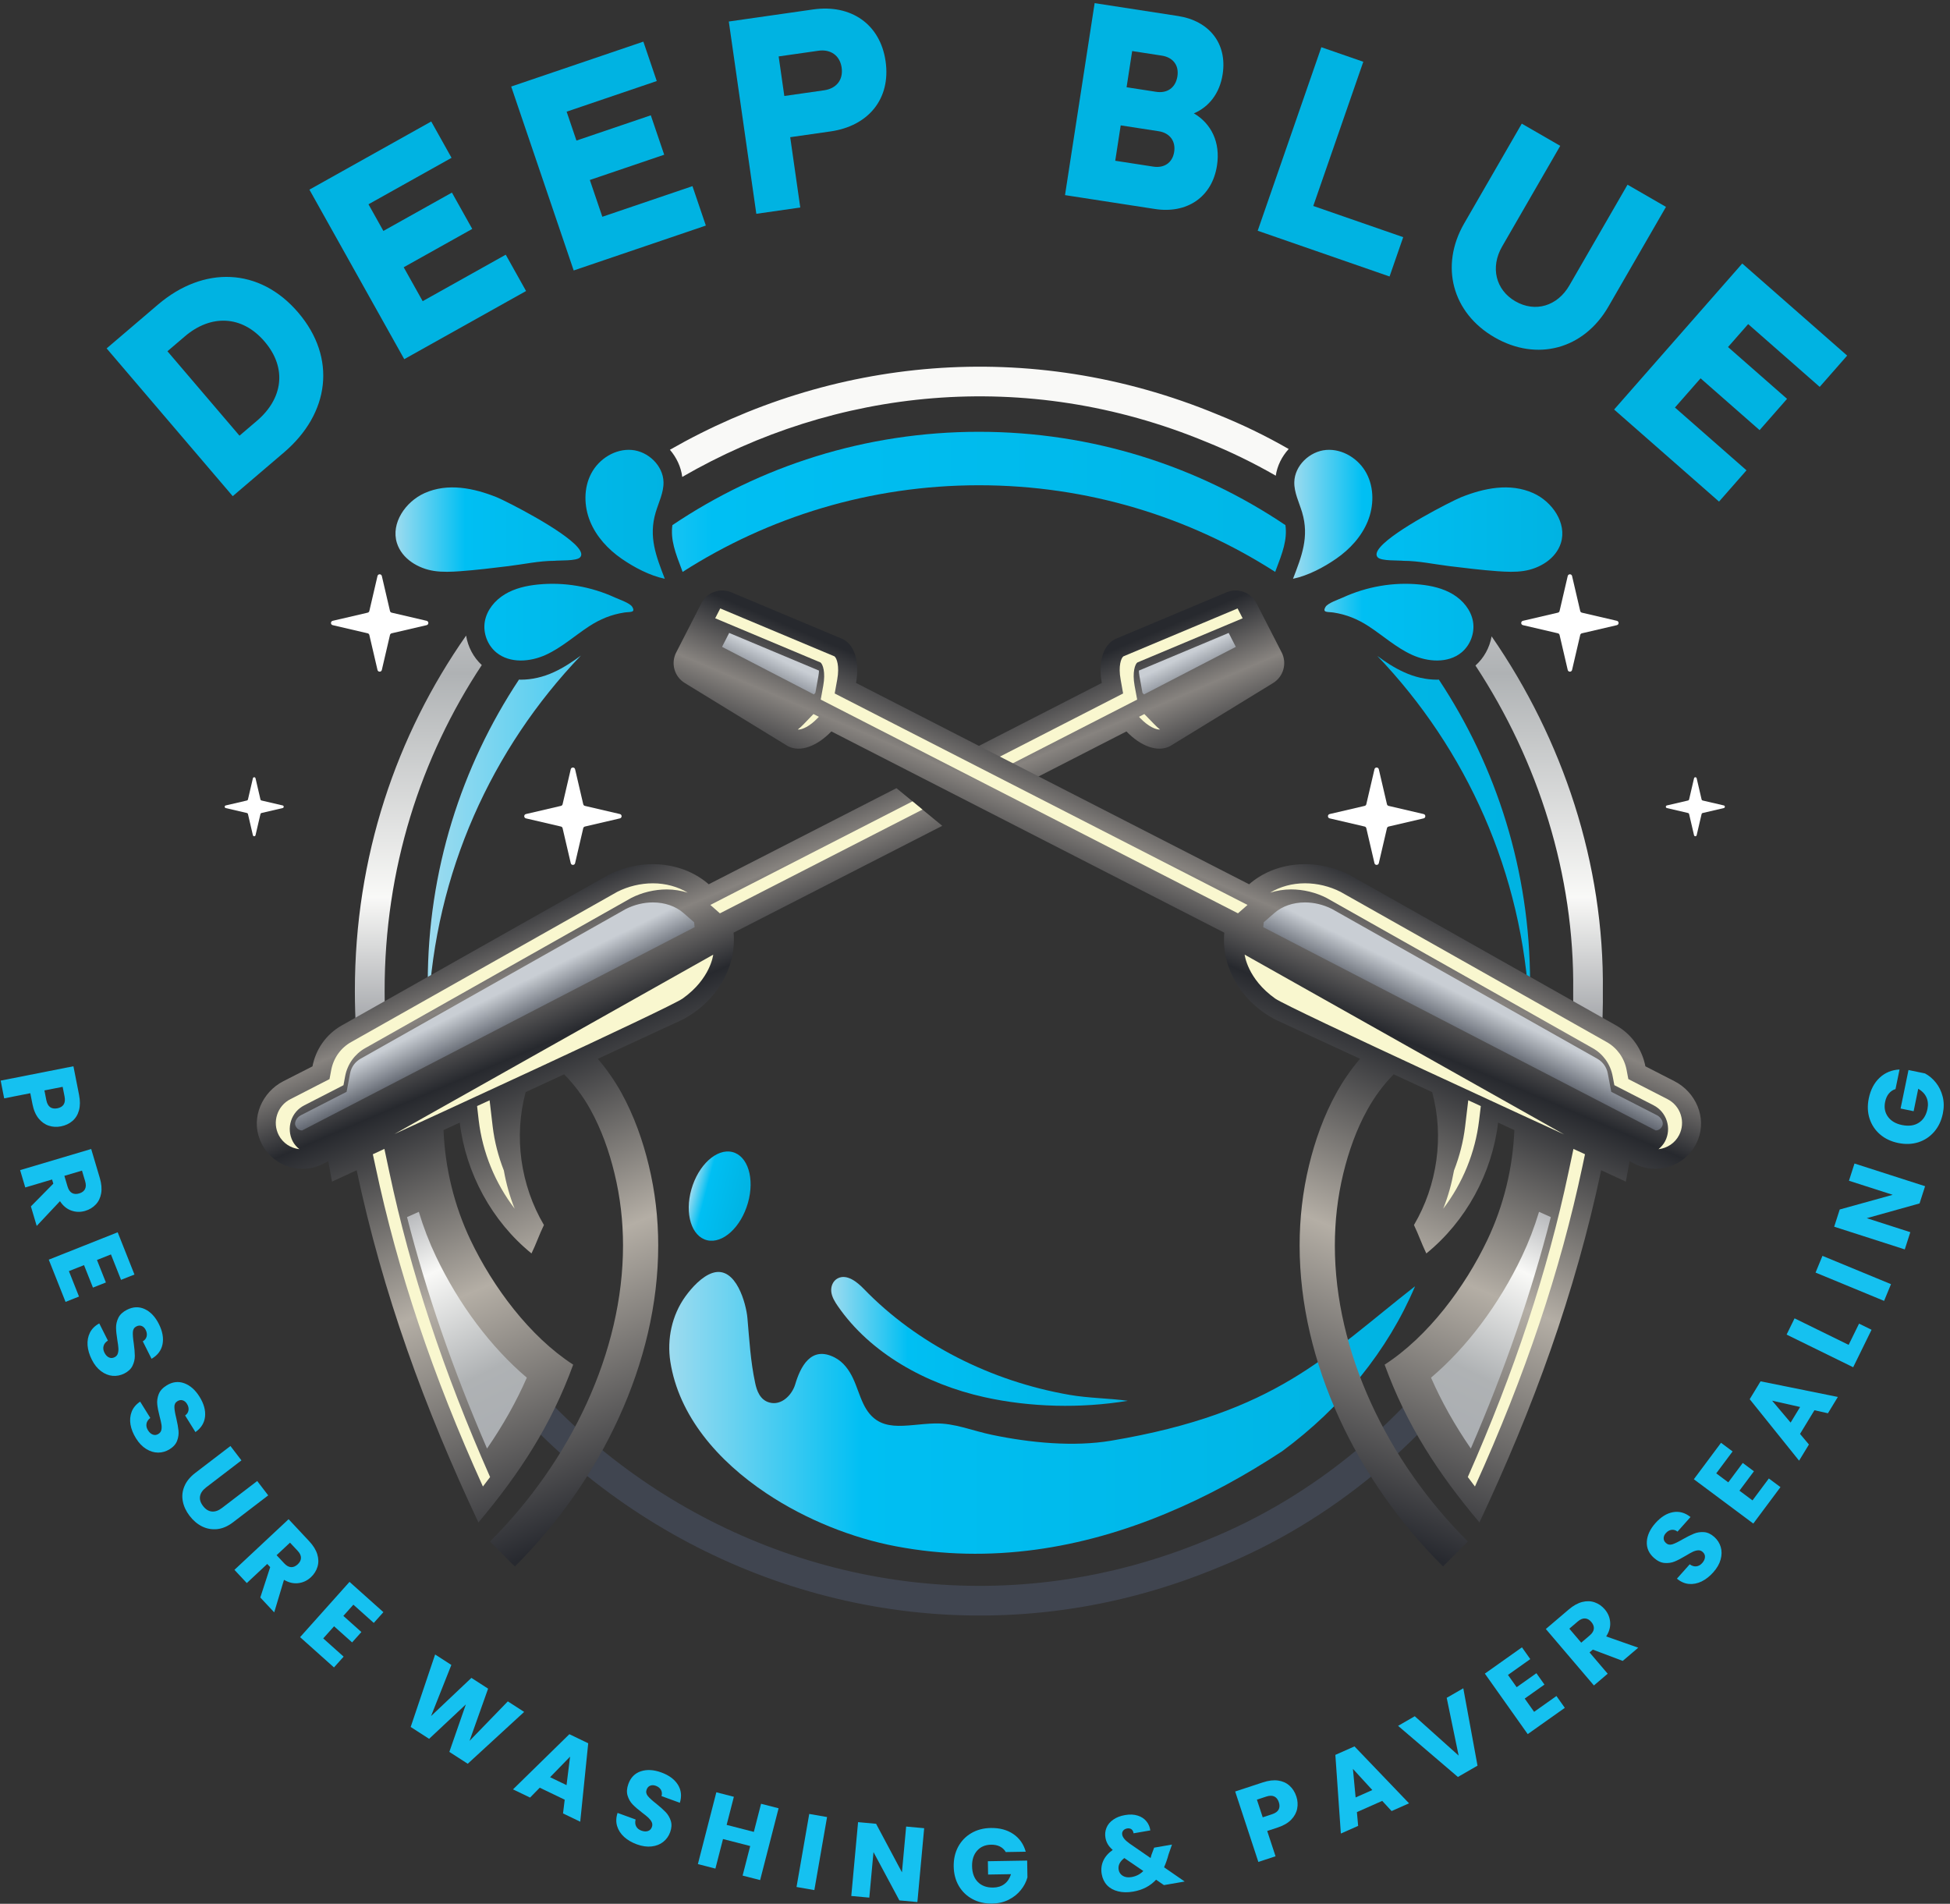 <svg width="675" height="659" viewBox="0 0 675 659" fill="none" xmlns="http://www.w3.org/2000/svg">
<rect x="0" y="0" width="675" height="659" fill="#333333" stroke="none"/>
<g clip-path="url(#clip0_83_10)">
<path d="M191.668 232.692C195.144 231.103 198.189 229.05 201.07 226.932C170.248 259.143 150.584 302.048 148.3 349.521C148.134 346.442 148.068 343.363 148.068 340.251C148.068 301.485 159.688 265.367 179.65 235.241C179.849 235.274 180.081 235.274 180.279 235.274C184.053 235.274 187.993 234.38 191.668 232.692ZM338.854 149.465C299.624 149.465 263.109 161.35 232.751 181.776C232.056 186.841 233.778 191.376 236.062 197.336L236.294 197.965C265.923 178.995 301.147 167.971 338.854 167.971C376.561 167.971 411.785 178.962 441.414 197.965L441.646 197.336C443.93 191.376 445.652 186.841 444.957 181.776C414.599 161.35 378.084 149.465 338.854 149.465ZM498.057 235.241C497.859 235.274 497.627 235.274 497.428 235.274C493.654 235.274 489.715 234.38 486.04 232.692C482.564 231.136 479.585 229.117 476.771 227.064C507.526 259.242 527.124 302.114 529.408 349.521C529.574 346.442 529.64 343.363 529.64 340.251C529.64 301.485 518.02 265.367 498.057 235.241Z" fill="url(#paint0_linear_83_10)"/>
<path d="M421.518 143.506C355.903 116.294 286.978 124.14 231.891 155.689C234.175 158.337 235.731 161.615 236.161 165.091C288.733 134.634 354.745 126.92 417.578 152.974C425.888 156.318 433.899 160.224 441.613 164.661C442.109 161.218 443.731 158.006 446.082 155.424C438.203 150.889 429.993 146.916 421.518 143.506ZM516.332 220.278C515.636 224.151 513.683 227.759 510.737 230.375C532.553 263.579 545.034 302.908 544.57 343.065C545.497 424.57 493.158 502.732 417.578 533.156C282.575 589.17 133.005 489.258 133.138 343.065C133.104 300.657 145.651 262.156 166.772 230.209C163.859 227.528 161.972 223.886 161.343 220.013C137.243 254.409 122.808 296.486 122.842 343.065C122.709 496.541 279.794 601.419 421.518 542.657C500.871 510.71 555.793 428.609 554.833 343.065C555.33 299.101 541.094 256.064 516.332 220.278Z" fill="url(#paint1_linear_83_10)"/>
<path d="M450.731 177.34C449.694 173.874 447.95 170.506 448.027 166.888C448.148 161.174 453.331 156.235 459.026 155.751C464.722 155.268 470.36 158.812 473.032 163.865C475.703 168.918 475.598 175.174 473.441 180.466C471.283 185.759 467.237 190.135 462.539 193.391C458.202 196.397 452.763 199.272 447.584 200.342C450.542 192.611 453.285 185.881 450.731 177.34ZM464.806 206.845C463.431 207.477 459.636 208.74 458.847 210.069C457.593 212.181 459.632 211.727 461.593 212.025C466.067 212.705 470.001 214.32 473.792 216.801C478.806 220.081 483.324 224.195 488.778 226.677C494.232 229.159 501.161 229.676 505.824 225.913C508.962 223.38 510.575 219.087 509.879 215.114C509.184 211.152 506.373 207.776 502.927 205.703C499.48 203.629 495.448 202.726 491.446 202.326C482.373 201.42 473.084 203.04 464.806 206.845ZM476.958 192.979C478.265 194.237 483.987 193.917 485.812 194.127C490.981 194.127 496.459 195.321 501.588 195.948C507.185 196.631 512.784 197.32 518.409 197.726C521.425 197.944 524.47 198.08 527.461 197.63C532.892 196.812 538.583 193.465 540.31 187.961C542.466 181.097 537.323 173.652 530.76 170.703C522.652 167.06 513.667 168.95 505.72 172.137C505 172.426 503.02 173.367 500.408 174.708C491.002 179.537 473.402 189.555 476.958 192.979Z" fill="url(#paint2_linear_83_10)"/>
<path d="M230.12 200.342C224.941 199.272 219.502 196.397 215.165 193.391C210.467 190.135 206.421 185.759 204.263 180.466C202.106 175.174 202.001 168.918 204.673 163.865C207.344 158.812 212.983 155.268 218.678 155.751C224.373 156.235 229.556 161.174 229.677 166.888C229.754 170.506 228.01 173.874 226.973 177.34C224.419 185.881 227.162 192.611 230.12 200.342ZM186.258 202.326C182.256 202.726 178.224 203.629 174.777 205.703C171.331 207.776 168.52 211.152 167.826 215.114C167.13 219.087 168.742 223.38 171.88 225.913C176.543 229.676 183.472 229.159 188.926 226.677C194.38 224.195 198.898 220.081 203.912 216.801C207.703 214.32 211.637 212.705 216.111 212.025C218.072 211.727 220.111 212.181 218.857 210.069C218.068 208.74 214.273 207.477 212.898 206.845C204.62 203.04 195.331 201.42 186.258 202.326ZM177.296 174.708C174.684 173.367 172.704 172.426 171.984 172.137C164.037 168.95 155.052 167.06 146.944 170.703C140.381 173.652 135.239 181.097 137.394 187.961C139.122 193.465 144.812 196.812 150.244 197.63C153.234 198.08 156.279 197.944 159.295 197.726C164.92 197.32 170.519 196.631 176.116 195.948C181.245 195.321 186.723 194.127 191.892 194.127C193.717 193.917 199.439 194.237 200.746 192.979C204.302 189.555 186.702 179.537 177.296 174.708Z" fill="url(#paint3_linear_83_10)"/>
<path d="M199.07 266.275L201.893 278.383C201.959 278.669 202.183 278.893 202.469 278.959L214.577 281.782C215.371 281.967 215.371 283.099 214.577 283.284L202.469 286.107C202.183 286.173 201.959 286.397 201.893 286.682L199.07 298.79C198.885 299.585 197.753 299.585 197.568 298.79L194.745 286.682C194.679 286.397 194.455 286.173 194.17 286.107L182.062 283.284C181.267 283.099 181.267 281.967 182.062 281.782L194.17 278.959C194.455 278.893 194.679 278.669 194.745 278.383L197.568 266.275C197.753 265.481 198.885 265.481 199.07 266.275Z" fill="white"/>
<path d="M132.172 199.388L134.995 211.496C135.062 211.782 135.285 212.005 135.571 212.072L147.679 214.895C148.473 215.08 148.473 216.211 147.679 216.397L135.571 219.219C135.285 219.286 135.062 219.509 134.995 219.795L132.172 231.903C131.987 232.698 130.856 232.698 130.67 231.903L127.848 219.795C127.781 219.509 127.558 219.286 127.272 219.219L115.164 216.397C114.369 216.211 114.369 215.08 115.164 214.895L127.272 212.072C127.558 212.005 127.781 211.782 127.848 211.496L130.67 199.388C130.856 198.594 131.987 198.594 132.172 199.388Z" fill="white"/>
<path d="M88.45 269.405L90.161 276.743C90.201 276.916 90.337 277.051 90.51 277.092L97.847 278.802C98.329 278.915 98.329 279.6 97.847 279.712L90.51 281.423C90.337 281.463 90.201 281.599 90.161 281.772L88.45 289.11C88.338 289.591 87.652 289.591 87.54 289.11L85.829 281.772C85.789 281.599 85.654 281.463 85.48 281.423L78.143 279.712C77.661 279.6 77.661 278.915 78.143 278.802L85.48 277.092C85.654 277.051 85.789 276.916 85.829 276.743L87.54 269.405C87.652 268.923 88.338 268.923 88.45 269.405Z" fill="white"/>
<path d="M475.777 266.275L472.954 278.383C472.888 278.669 472.664 278.893 472.378 278.959L460.271 281.782C459.476 281.967 459.476 283.099 460.271 283.284L472.378 286.107C472.664 286.173 472.888 286.397 472.954 286.682L475.777 298.79C475.962 299.585 477.094 299.585 477.279 298.79L480.102 286.682C480.168 286.397 480.392 286.173 480.678 286.107L492.786 283.284C493.58 283.099 493.58 281.967 492.786 281.782L480.678 278.959C480.392 278.893 480.168 278.669 480.102 278.383L477.279 266.275C477.094 265.481 475.962 265.481 475.777 266.275Z" fill="white"/>
<path d="M542.675 199.388L539.852 211.496C539.785 211.782 539.562 212.005 539.276 212.072L527.168 214.895C526.374 215.08 526.374 216.211 527.168 216.397L539.276 219.219C539.562 219.286 539.785 219.509 539.852 219.795L542.675 231.903C542.86 232.698 543.991 232.698 544.177 231.903L546.999 219.795C547.066 219.509 547.289 219.286 547.575 219.219L559.683 216.397C560.478 216.211 560.478 215.08 559.683 214.895L547.575 212.072C547.289 212.005 547.066 211.782 546.999 211.496L544.177 199.388C543.991 198.594 542.86 198.594 542.675 199.388Z" fill="white"/>
<path d="M586.397 269.405L584.686 276.743C584.646 276.916 584.511 277.051 584.337 277.092L577 278.802C576.518 278.915 576.518 279.6 577 279.712L584.337 281.423C584.511 281.463 584.646 281.599 584.686 281.772L586.397 289.11C586.509 289.591 587.195 289.591 587.307 289.11L589.018 281.772C589.058 281.599 589.193 281.463 589.367 281.423L596.704 279.712C597.186 279.6 597.186 278.915 596.704 278.802L589.367 277.092C589.193 277.051 589.058 276.916 589.018 276.743L587.307 269.405C587.195 268.923 586.509 268.923 586.397 269.405Z" fill="white"/>
<path d="M489.84 445.222C480.356 467.593 464.365 487.203 443.858 502.321C431.225 510.633 417.823 518.016 403.79 523.825C403.755 523.857 403.685 523.857 403.65 523.889C374.606 535.989 342.901 541.478 310.112 535.251C295.17 532.427 279.073 526.104 265.356 516.956C248.314 505.627 234.946 489.964 232.042 471.348C230.831 463.587 232.54 455.247 237.309 448.682C239.411 445.789 242.998 441.745 246.748 440.591C254.816 438.11 258.297 451.411 258.718 456.177C259.389 463.764 259.792 471.202 261.401 478.698C261.961 481.394 263.081 484.571 266.3 485.47C270.569 486.69 274.209 482.742 275.259 479.212C277.006 473.338 280.639 465.584 288.99 469.929C291.958 471.472 293.933 474.248 295.284 477.121C296.635 479.995 297.477 483.053 298.845 485.92C304.022 496.774 313.384 492.945 323.69 492.724C330.444 492.564 336.813 495.324 343.391 496.672C356.619 499.432 371.641 500.882 384.649 498.694C441.901 489.062 459.221 469.134 489.84 445.222Z" fill="url(#paint4_linear_83_10)"/>
<path d="M340.713 483.618C320.396 479.1 301.24 468.356 290.049 452.16C288.988 450.624 287.978 448.987 287.756 447.18C287.534 445.374 288.284 443.353 290.022 442.479C293.145 440.909 296.652 443.702 299.015 446.146C317.436 465.197 343.03 478.135 370.265 482.84C376.936 483.992 383.775 483.98 390.382 484.885C374.209 487.56 356.68 487.168 340.713 483.618Z" fill="url(#paint5_linear_83_10)"/>
<path d="M258.904 416.376C256.506 424.811 250.181 430.602 244.776 429.309C239.371 428.016 236.934 420.13 239.332 411.695C241.73 403.259 248.056 397.468 253.46 398.761C258.865 400.054 261.303 407.94 258.904 416.376Z" fill="url(#paint6_linear_83_10)"/>
<path d="M326.167 285.863L253.932 322.842C255.024 334.528 248.238 346.777 236.055 353.034L206.922 366.508C210.067 370.149 212.782 374.122 215.099 378.26C219.469 386.206 222.515 394.813 224.567 403.354C226.785 412.491 227.845 421.794 227.845 431.129C227.845 451.456 222.879 471.782 214.205 490.752C205.565 509.721 193.183 527.3 178.22 542.231L169.612 533.591C183.55 519.686 195.103 503.232 203.115 485.687C211.16 468.108 215.662 449.436 215.662 431.129C215.662 422.72 214.702 414.378 212.715 406.201C210.861 398.488 208.147 390.906 204.439 384.186C201.89 379.585 198.811 375.446 195.269 371.871L181.961 378.028C177.789 393.389 180.173 410.273 188.284 424.045C186.628 427.422 185.635 430.5 183.98 433.877C170.274 422.754 161.237 406.102 159.151 388.589L153.523 391.171C154.053 404.314 157.231 417.357 162.859 429.209C170.605 445.464 183.318 462.613 198.414 472.378C190.8 493.301 179.941 509.953 165.607 527.002C147.001 487.507 132.468 447.649 123.464 405.075L114.922 409.015L113.631 401.964L111.943 402.825C103.7 407.062 93.47 403.354 89.961 394.515C86.882 386.801 90.722 378.028 98.105 374.254L108.169 369.123C109.261 363.33 112.804 358.066 118.299 354.954L210.431 302.945C222.614 296.722 236.485 298.377 245.324 306.091L310.31 272.82C311.866 274.111 313.786 275.667 315.872 277.388C316.964 278.315 318.123 279.242 319.315 280.235C321.566 282.056 323.883 283.976 326.167 285.863ZM443.658 225.843L434.918 208.794C432.998 205.02 428.496 203.398 424.589 205.02L385.956 221.242C381.685 223.427 380.129 229.452 381.387 236.404L330.339 262.557L337.026 266.563L341.164 269.045L349.407 273.945L389.928 253.188C394.828 258.286 400.654 260.504 404.958 258.319L440.679 236.437C444.287 234.219 445.578 229.617 443.658 225.843Z" fill="url(#paint7_linear_83_10)"/>
<path d="M136.507 392.562C142.102 390.012 231.685 348.929 236.286 345.652C245.986 338.799 246.88 330.456 246.88 330.456L136.507 392.562ZM399.562 250.705L396.119 247.163L394.265 248.123L394.695 248.587C397.509 251.5 400.025 252.526 401.35 252.526H401.548C400.886 251.997 400.224 251.4 399.562 250.705ZM134.786 405.804L133.064 397.693L129.058 399.547L129.952 403.685C137.599 439.836 149.782 476.186 167.162 514.555C168.023 513.462 168.818 512.37 169.645 511.277C153.556 474.894 142.069 440.233 134.786 405.804ZM225.991 305.76C221.72 305.76 217.383 306.819 213.676 308.706L121.543 360.714C117.935 362.734 115.452 366.243 114.657 370.348L114.062 373.526L100.522 380.478C98.303 381.604 96.681 383.524 95.92 385.874C95.158 388.225 95.357 390.707 96.483 392.926C97.906 395.673 100.588 397.428 103.633 397.792C102.706 397.031 101.879 396.137 101.316 395.044C100.19 392.827 99.992 390.311 100.753 387.96C101.515 385.61 103.137 383.723 105.355 382.597L118.895 375.645L119.491 372.434C120.285 368.361 122.801 364.852 126.377 362.833L218.509 310.825C222.217 308.938 226.553 307.878 230.824 307.878C233.373 307.878 235.79 308.309 238.074 309.004C234.598 306.918 230.427 305.76 225.991 305.76ZM174.413 405.175C172.493 400.275 171.168 395.177 170.539 389.913L169.48 380.875L165.143 382.862L165.706 387.795C167.03 398.951 171.433 409.578 178.153 418.384C176.432 414.113 175.207 409.677 174.413 405.175ZM430.151 214.025L428.397 210.615L388.869 227.201C388.074 227.763 387.048 230.544 387.909 235.212L388.769 240.045L337.026 266.563L341.164 269.045L393.636 242.164L392.742 237.331C391.914 232.663 392.908 229.882 393.702 229.319L430.151 214.025ZM245.887 313.241L249.198 316.155L319.315 280.235C318.123 279.242 316.964 278.315 315.872 277.388L245.887 313.241Z" fill="#F9F7CF"/>
<path d="M394.426 234.037C394.287 233.28 394.229 232.643 394.216 232.129L425.311 219.088L427.781 223.913L395.995 240.376L395.474 239.833L394.426 234.037ZM150.908 434.909C148.556 429.962 146.573 424.789 144.974 419.476L140.897 421.3C147.595 447.474 156.716 473.945 168.583 501.411C174.208 493.235 178.673 485.269 182.362 476.879C170.018 466.424 158.868 451.63 150.908 434.909ZM104.561 391.316L240.438 320.942L240.28 319.264L236.614 316.06C233.898 313.684 230.122 312.374 225.987 312.374C222.845 312.374 219.625 313.153 216.666 314.631L124.802 366.477C122.905 367.548 121.582 369.4 121.175 371.56L119.976 377.932L104.128 386.053C102.699 386.784 101.807 388.487 102.256 389.619C102.838 391.08 104.083 391.287 104.561 391.316Z" fill="url(#paint8_linear_83_10)"/>
<path d="M242.808 208.783C244.731 205.028 249.222 203.388 253.113 205.02L291.767 221.237C296.042 223.427 297.579 229.456 296.324 236.393L432.387 306.091C441.218 298.372 455.119 296.712 467.301 302.952L559.426 354.947C564.929 358.053 568.464 363.324 569.555 369.107L579.625 374.265C587.002 378.044 590.827 386.812 587.765 394.514C584.253 403.351 574.019 407.056 565.76 402.825L564.077 401.963L562.793 409.02L554.252 405.072C545.243 447.642 530.711 487.493 512.108 526.988C497.766 509.957 486.904 493.303 479.293 472.38C494.39 462.602 507.121 445.461 514.849 429.219C520.498 417.346 523.656 404.318 524.206 391.184L518.576 388.582C516.486 406.117 507.452 422.752 493.729 433.88C492.098 430.49 491.077 427.434 489.446 424.044C497.536 410.285 499.935 393.374 495.75 378.031L482.432 371.875C478.896 375.449 475.843 379.578 473.29 384.182C469.566 390.894 466.854 398.499 464.986 406.213C463.007 414.375 462.063 422.718 462.063 431.126C462.06 449.45 466.559 468.109 474.587 485.676C482.61 503.242 494.158 519.696 508.106 533.576L499.504 542.218C484.534 527.314 472.163 509.706 463.497 490.744C454.835 471.783 449.873 451.449 449.87 431.126C449.87 421.805 450.917 412.49 453.136 403.339C455.209 394.798 458.236 386.193 462.626 378.27C464.933 374.106 467.654 370.148 470.789 366.493L441.652 353.025C429.469 346.785 422.694 334.533 423.799 322.856L287.778 253.18C282.877 258.271 277.056 260.51 272.773 258.315L237.028 236.421C233.43 234.217 232.137 229.614 234.06 225.859L242.808 208.783Z" fill="url(#paint9_linear_83_10)"/>
<path d="M288.933 240.047L431.835 313.247L428.524 316.143L284.096 242.16L284.972 237.33C285.816 232.652 284.807 229.891 284.012 229.309L247.567 214.017L249.314 210.608L288.849 227.196C289.645 227.778 290.653 230.539 289.809 235.217L288.933 240.047ZM507.162 389.912C506.537 395.164 505.213 400.29 503.309 405.174C502.503 409.678 501.288 414.12 499.572 418.398C506.294 409.585 510.671 398.955 512 387.799L512.588 382.869L508.242 380.86L507.162 389.912ZM574.099 397.799C577.131 397.43 579.811 395.681 581.227 392.916C582.355 390.718 582.556 388.212 581.799 385.862C581.039 383.512 579.41 381.595 577.211 380.47L563.653 373.519L563.051 370.334C562.279 366.251 559.77 362.743 556.172 360.71L464.046 308.721C460.334 306.823 455.996 305.753 451.731 305.753C447.298 305.753 443.131 306.906 439.645 309.001C441.933 308.294 444.359 307.867 446.894 307.867C451.158 307.867 455.496 308.937 459.208 310.834L551.334 362.823C554.932 364.857 557.441 368.365 558.214 372.448L558.815 375.632L572.374 382.583C574.572 383.708 576.202 385.625 576.961 387.976C577.718 390.326 577.517 392.831 576.389 395.03C575.823 396.136 575.007 397.025 574.099 397.799ZM508.087 511.276C508.901 512.366 509.702 513.453 510.558 514.556C527.925 476.197 540.13 439.833 547.772 403.701L548.653 399.541L544.655 397.694L542.935 405.815C535.652 440.242 524.172 474.901 508.087 511.276ZM276.176 252.51C276.245 252.519 276.279 252.536 276.373 252.536C277.683 252.536 280.204 251.501 283.007 248.588L283.459 248.119L281.584 247.158L278.17 250.702C277.483 251.415 276.815 252.009 276.176 252.51ZM430.842 330.445C430.842 330.445 431.741 338.81 441.428 345.663C446.174 349.02 541.464 392.699 541.464 392.699L430.842 330.445Z" fill="#F9F7CF"/>
<path d="M282.243 239.833L281.722 240.376L249.937 223.913L252.406 219.088L283.501 232.129C283.488 232.643 283.43 233.28 283.291 234.037L282.243 239.833ZM495.356 476.879C499.044 485.269 503.509 493.234 509.134 501.411C521.001 473.945 530.122 447.474 536.821 421.3L532.743 419.476C531.144 424.789 529.162 429.962 526.809 434.909C518.849 451.63 507.699 466.424 495.356 476.879ZM575.461 389.619C575.911 388.487 575.018 386.783 573.589 386.053L557.742 377.932L556.542 371.56C556.135 369.4 554.813 367.547 552.915 366.477L461.051 314.631C458.093 313.153 454.873 312.374 451.73 312.374C447.595 312.374 443.819 313.683 441.104 316.06L437.437 319.263L437.279 320.942L573.157 391.316C573.634 391.287 574.879 391.08 575.461 389.619Z" fill="url(#paint10_linear_83_10)"/>
<path d="M54.669 105.449L36.913 120.601L80.562 171.748L98.317 156.596C114.1 143.127 116.642 123.91 103.236 108.2C89.83 92.491 70.451 91.98 54.669 105.449ZM57.958 121.584L64.022 116.409C72.863 108.864 83.688 108.971 91.608 118.25C99.527 127.53 97.805 138.091 88.964 145.636L82.9 150.811L57.958 121.584Z" fill="#00B3E2"/>
<path d="M149.27 42.055L107.103 65.645L139.932 124.327L182.099 100.737L175.064 88.162L146.31 104.248L139.744 92.512L163.469 79.24L156.434 66.665L132.71 79.937L127.551 70.716L156.305 54.63L149.27 42.055Z" fill="#00B3E2"/>
<path d="M222.702 14.411L176.953 29.954L198.583 93.62L244.332 78.078L239.697 64.435L208.5 75.034L204.174 62.3L229.914 53.556L225.279 39.913L199.54 48.657L196.141 38.653L227.337 28.054L222.702 14.411Z" fill="#00B3E2"/>
<path d="M281.472 3.27L252.28 7.447L261.803 74.009L277.017 71.832L273.534 47.49L287.512 45.49C300.54 43.626 308.417 34.251 306.553 21.224C304.703 8.292 294.5 1.406 281.472 3.27ZM291.339 23.401C291.965 27.775 289.37 30.669 285.282 31.254L271.494 33.226L269.535 19.533L283.323 17.561C287.412 16.976 290.727 19.122 291.339 23.401Z" fill="#00B3E2"/>
<path d="M407.773 5.54L378.913 1.087L368.658 67.54L399.796 72.346C410.809 74.045 419.568 68.301 421.267 57.289C422.498 49.314 419.324 42.799 413.264 39.239C418.465 37.029 422.199 32.356 423.224 25.711C424.88 14.983 418.5 7.195 407.773 5.54ZM400.224 31.784L389.971 30.202L391.905 17.671L402.158 19.253C405.86 19.824 408.181 22.418 407.566 26.405C406.936 30.487 403.926 32.355 400.224 31.784ZM399.241 57.681L386.045 55.644L387.935 43.398L401.131 45.434C404.738 45.991 407.045 48.679 406.444 52.572C405.843 56.464 402.848 58.237 399.241 57.681Z" fill="#00B3E2"/>
<path d="M471.911 21.382L457.39 16.345L435.355 79.872L481.003 95.707L485.725 82.094L454.597 71.296L471.911 21.382Z" fill="#00B3E2"/>
<path d="M563.374 63.931L543.251 98.788C539.121 105.943 531.45 108.28 524.545 104.294C517.723 100.356 515.828 92.496 519.958 85.341L540.08 50.484L526.77 42.8L506.839 77.325C498.339 92.05 502.7 108.32 517.341 116.773C532.066 125.273 548.254 120.864 556.754 106.139L576.684 71.615L563.374 63.931Z" fill="#00B3E2"/>
<path d="M639.4 123.09L603.085 91.219L558.733 141.758L595.048 173.628L604.552 162.799L579.788 141.066L588.659 130.958L609.091 148.889L618.595 138.06L598.163 120.129L605.133 112.187L629.896 133.92L639.4 123.09Z" fill="#00B3E2"/>
<path d="M21.096 389.893C19.639 390.18 18.24 390.104 16.9 389.663C15.562 389.235 14.386 388.403 13.373 387.166C12.356 385.918 11.645 384.263 11.239 382.202L10.492 378.414L1.444 380.197L0.233 374.053L25.415 369.088L27.373 379.022C27.769 381.032 27.759 382.803 27.343 384.334C26.925 385.852 26.174 387.077 25.091 388.009C24.011 388.953 22.68 389.581 21.096 389.893ZM15.373 377.451L16.031 380.788C16.262 381.956 16.704 382.776 17.358 383.248C18.023 383.704 18.857 383.833 19.863 383.635C20.868 383.437 21.591 383.001 22.033 382.326C22.472 381.639 22.576 380.711 22.346 379.543L21.688 376.207L15.373 377.451Z" fill="#15C1F0"/>
<path d="M12.703 424.355L10.695 417.596L18.455 409.719L18.028 408.282L8.747 411.04L6.963 405.037L31.566 397.726L34.554 407.781C35.13 409.72 35.285 411.478 35.019 413.054C34.748 414.617 34.124 415.912 33.146 416.937C32.172 417.975 30.96 418.709 29.512 419.139C27.867 419.628 26.267 419.596 24.713 419.042C23.15 418.505 21.832 417.42 20.76 415.788L12.703 424.355ZM28.378 405.207L22.282 407.018L23.382 410.72C23.71 411.825 24.227 412.573 24.931 412.965C25.62 413.348 26.455 413.394 27.437 413.102C28.382 412.821 29.039 412.332 29.406 411.635C29.782 410.922 29.806 410.013 29.478 408.908L28.378 405.207Z" fill="#15C1F0"/>
<path d="M41.9 443.022L38.404 434.22L33.566 436.142L36.657 443.926L32.176 445.706L29.084 437.921L23.852 439.999L27.348 448.802L22.688 450.652L16.881 436.029L40.735 426.556L46.542 441.179L41.9 443.022Z" fill="#15C1F0"/>
<path d="M31.771 470.623C30.926 468.941 30.44 467.3 30.312 465.702C30.195 464.099 30.468 462.629 31.131 461.294C31.799 459.97 32.877 458.906 34.365 458.102L37.346 464.043C36.545 464.56 36.047 465.182 35.854 465.91C35.649 466.643 35.747 467.41 36.149 468.212C36.563 469.036 37.085 469.591 37.715 469.876C38.334 470.168 38.981 470.144 39.657 469.805C40.229 469.518 40.604 469.094 40.78 468.532C40.957 467.97 41.025 467.349 40.984 466.667C40.943 465.986 40.822 465.058 40.619 463.884C40.336 462.178 40.188 460.74 40.175 459.572C40.162 458.403 40.433 457.257 40.987 456.134C41.541 455.011 42.539 454.087 43.981 453.363C46.111 452.295 48.17 452.229 50.159 453.166C52.136 454.108 53.748 455.821 54.994 458.306C56.264 460.836 56.685 463.175 56.258 465.323C55.82 467.478 54.554 469.152 52.459 470.346L49.426 464.302C50.136 463.888 50.582 463.321 50.764 462.599C50.935 461.882 50.825 461.135 50.435 460.357C50.096 459.681 49.64 459.229 49.067 459.001C48.499 458.756 47.878 458.802 47.203 459.141C46.459 459.514 46.056 460.154 45.994 461.059C45.932 461.964 46.034 463.281 46.3 465.01C46.537 466.74 46.66 468.183 46.667 469.34C46.674 470.497 46.412 471.632 45.881 472.744C45.35 473.855 44.397 474.756 43.024 475.445C41.719 476.1 40.361 476.365 38.952 476.241C37.555 476.111 36.222 475.569 34.955 474.614C33.694 473.671 32.632 472.341 31.771 470.623Z" fill="#15C1F0"/>
<path d="M47.074 497.878C46.08 496.28 45.446 494.69 45.172 493.111C44.91 491.525 45.047 490.036 45.585 488.646C46.13 487.266 47.106 486.109 48.515 485.172L52.026 490.817C51.275 491.404 50.837 492.069 50.71 492.811C50.573 493.561 50.741 494.316 51.214 495.077C51.701 495.86 52.272 496.365 52.925 496.592C53.569 496.825 54.211 496.743 54.852 496.344C55.396 496.005 55.731 495.549 55.855 494.973C55.98 494.398 55.991 493.773 55.888 493.098C55.785 492.423 55.579 491.51 55.271 490.359C54.833 488.686 54.555 487.268 54.435 486.106C54.315 484.943 54.48 483.777 54.929 482.608C55.379 481.439 56.288 480.428 57.659 479.576C59.681 478.317 61.726 478.064 63.792 478.815C65.847 479.573 67.609 481.132 69.076 483.492C70.571 485.896 71.204 488.187 70.976 490.365C70.736 492.55 69.628 494.333 67.651 495.714L64.079 489.971C64.748 489.495 65.141 488.889 65.256 488.153C65.361 487.424 65.183 486.69 64.723 485.951C64.324 485.309 63.829 484.901 63.237 484.726C62.65 484.533 62.035 484.636 61.394 485.035C60.687 485.475 60.344 486.148 60.365 487.055C60.386 487.962 60.608 489.265 61.031 490.963C61.425 492.663 61.678 494.089 61.791 495.241C61.904 496.392 61.747 497.546 61.319 498.702C60.892 499.857 60.025 500.841 58.72 501.653C57.48 502.424 56.153 502.812 54.739 502.817C53.335 502.815 51.958 502.397 50.609 501.562C49.267 500.737 48.089 499.51 47.074 497.878Z" fill="#15C1F0"/>
<path d="M79.767 500.537L83.573 505.511L71.382 514.839C70.162 515.773 69.451 516.793 69.249 517.899C69.047 519.005 69.389 520.138 70.277 521.298C71.164 522.457 72.175 523.094 73.311 523.209C74.447 523.323 75.626 522.914 76.846 521.98L89.037 512.652L92.843 517.626L80.683 526.93C78.862 528.323 77.025 529.116 75.172 529.308C73.312 529.49 71.563 529.175 69.926 528.363C68.291 527.534 66.859 526.315 65.629 524.708C64.4 523.101 63.617 521.426 63.283 519.682C62.931 517.936 63.11 516.21 63.821 514.505C64.524 512.789 65.786 511.235 67.607 509.842L79.767 500.537Z" fill="#15C1F0"/>
<path d="M94.922 558.121L90.105 552.973L93.527 542.458L92.504 541.363L85.433 547.978L81.154 543.404L99.898 525.87L107.064 533.53C108.446 535.008 109.37 536.511 109.836 538.04C110.293 539.56 110.313 540.997 109.896 542.351C109.488 543.715 108.732 544.913 107.629 545.945C106.375 547.118 104.93 547.803 103.292 548.003C101.654 548.22 99.99 547.838 98.301 546.858L94.922 558.121ZM100.388 533.987L95.745 538.332L98.383 541.152C99.17 541.993 99.966 542.432 100.772 542.468C101.559 542.503 102.327 542.171 103.075 541.471C103.795 540.797 104.164 540.067 104.181 539.279C104.199 538.473 103.814 537.649 103.026 536.807L100.388 533.987Z" fill="#15C1F0"/>
<path d="M129.385 561.775L122.324 555.462L118.854 559.343L125.098 564.926L121.884 568.521L115.64 562.938L111.888 567.134L118.949 573.447L115.607 577.185L103.877 566.698L120.985 547.564L132.714 558.051L129.385 561.775Z" fill="#15C1F0"/>
<path d="M175.787 588.933L181.438 592.578L161.907 610.523L155.546 606.42L161.255 589.985L148.54 601.901L142.163 597.788L150.618 572.699L156.236 576.323L149.214 594.015L163.179 580.8L168.958 584.528L162.534 602.606L175.787 588.933Z" fill="#15C1F0"/>
<path d="M194.894 627.719L195.474 622.967L186.835 618.811L183.485 622.231L177.581 619.391L197.087 600.292L203.614 603.432L200.849 630.584L194.894 627.719ZM190.415 615.182L196.11 617.922L197.335 608.065L190.415 615.182Z" fill="#15C1F0"/>
<path d="M220.476 638.43C218.708 637.785 217.229 636.925 216.039 635.85C214.854 634.764 214.044 633.507 213.61 632.081C213.188 630.659 213.243 629.145 213.774 627.54L220.019 629.817C219.79 630.743 219.855 631.537 220.213 632.199C220.567 632.874 221.165 633.364 222.008 633.672C222.874 633.988 223.634 634.033 224.289 633.809C224.939 633.596 225.394 633.134 225.653 632.425C225.872 631.823 225.853 631.257 225.597 630.727C225.34 630.198 224.963 629.699 224.466 629.231C223.968 628.763 223.243 628.172 222.291 627.456C220.915 626.409 219.821 625.464 219.01 624.623C218.198 623.782 217.609 622.763 217.242 621.565C216.874 620.368 216.967 619.011 217.52 617.495C218.336 615.257 219.789 613.797 221.879 613.114C223.964 612.443 226.312 612.583 228.923 613.536C231.582 614.506 233.493 615.919 234.657 617.775C235.816 619.642 236.043 621.729 235.338 624.035L228.985 621.718C229.218 620.93 229.153 620.211 228.79 619.561C228.423 618.923 227.831 618.454 227.013 618.156C226.303 617.897 225.661 617.881 225.087 618.108C224.506 618.319 224.086 618.779 223.827 619.489C223.542 620.271 223.687 621.012 224.263 621.713C224.839 622.414 225.817 623.303 227.197 624.379C228.556 625.474 229.635 626.44 230.434 627.277C231.233 628.114 231.821 629.119 232.197 630.292C232.574 631.466 232.498 632.774 231.972 634.218C231.471 635.59 230.666 636.714 229.556 637.59C228.45 638.455 227.108 638.974 225.531 639.149C223.966 639.328 222.281 639.088 220.476 638.43Z" fill="#15C1F0"/>
<path d="M263.445 624.377L269.511 625.936L263.122 650.795L257.056 649.236L259.686 639.002L250.271 636.582L247.641 646.816L241.575 645.257L247.964 620.398L254.03 621.957L251.529 631.689L260.944 634.109L263.445 624.377Z" fill="#15C1F0"/>
<path d="M280.121 627.896L286.291 628.97L281.891 654.257L275.721 653.183L280.121 627.896Z" fill="#15C1F0"/>
<path d="M319.905 632.835L317.556 658.394L311.319 657.821L302.361 641.1L300.912 656.864L294.675 656.291L297.024 630.732L303.261 631.305L312.212 648.102L313.668 632.262L319.905 632.835Z" fill="#15C1F0"/>
<path d="M355.062 640.973L348.146 641.088C347.671 640.251 346.995 639.609 346.116 639.162C345.251 638.728 344.229 638.521 343.051 638.54C341.028 638.574 339.419 639.267 338.224 640.619C337.03 641.971 336.451 643.754 336.488 645.97C336.527 648.339 337.198 650.172 338.5 651.47C339.803 652.781 341.575 653.417 343.816 653.38C345.353 653.355 346.646 652.943 347.696 652.144C348.746 651.345 349.502 650.212 349.964 648.744L342.031 648.875L341.955 644.265L355.555 644.039L355.651 649.86C355.216 651.43 354.452 652.89 353.36 654.24C352.269 655.603 350.878 656.715 349.189 657.576C347.499 658.436 345.579 658.885 343.427 658.92C340.892 658.962 338.622 658.443 336.619 657.362C334.616 656.28 333.04 654.763 331.894 652.809C330.76 650.856 330.172 648.611 330.129 646.075C330.087 643.54 330.601 641.27 331.669 639.267C332.75 637.264 334.268 635.689 336.221 634.542C338.175 633.395 340.419 632.801 342.955 632.758C346.028 632.707 348.634 633.407 350.772 634.858C352.909 636.321 354.339 638.359 355.062 640.973Z" fill="#15C1F0"/>
<path d="M410.079 651.288L402.904 652.53L400.183 650.661C398.156 652.845 395.521 654.217 392.277 654.778C390.334 655.115 388.587 655.086 387.037 654.691C385.477 654.311 384.205 653.608 383.221 652.583C382.248 651.542 381.628 650.246 381.359 648.694C381.084 647.103 381.258 645.592 381.88 644.158C382.516 642.722 383.615 641.453 385.179 640.351C384.415 639.69 383.838 639.023 383.449 638.349C383.062 637.688 382.796 636.942 382.652 636.109C382.444 634.91 382.57 633.757 383.028 632.651C383.476 631.56 384.252 630.633 385.354 629.87C386.442 629.097 387.801 628.569 389.429 628.287C391.094 627.999 392.554 628.059 393.807 628.466C395.071 628.858 396.074 629.51 396.817 630.421C397.572 631.33 398.028 632.388 398.185 633.596L392.392 634.599C392.294 633.953 392.043 633.483 391.641 633.188C391.229 632.909 390.739 632.818 390.171 632.916C389.59 633.017 389.133 633.265 388.799 633.661C388.479 634.067 388.365 634.535 388.457 635.065C388.544 635.57 388.8 636.072 389.224 636.57C389.633 637.058 390.254 637.601 391.085 638.198L398.279 643.153C398.31 643.031 398.355 642.88 398.415 642.7C398.46 642.511 398.515 642.3 398.579 642.068L399.511 639.567L405.682 638.499L404.484 641.943C404.085 643.468 403.573 644.94 402.948 646.361L410.079 651.288ZM391.7 649.751C393.315 649.471 394.669 648.769 395.761 647.644L389.195 643.165C387.622 644.36 386.966 645.715 387.228 647.23C387.385 648.138 387.87 648.841 388.684 649.337C389.496 649.82 390.501 649.958 391.7 649.751Z" fill="#15C1F0"/>
<path d="M448.738 621.854C449.202 623.265 449.298 624.663 449.026 626.047C448.765 627.427 448.084 628.696 446.982 629.854C445.868 631.017 444.313 631.926 442.318 632.583L438.65 633.79L441.533 642.549L435.584 644.508L427.56 620.128L437.176 616.962C439.123 616.321 440.882 616.113 442.452 616.338C444.011 616.567 445.319 617.161 446.376 618.121C447.446 619.076 448.233 620.321 448.738 621.854ZM437.095 629.064L440.324 628.001C441.456 627.628 442.215 627.088 442.603 626.381C442.974 625.666 442.999 624.821 442.679 623.848C442.359 622.875 441.837 622.21 441.113 621.855C440.377 621.504 439.444 621.515 438.312 621.887L435.082 622.951L437.095 629.064Z" fill="#15C1F0"/>
<path d="M481.703 626.898L478.461 623.376L469.697 627.261L470.129 632.028L464.14 634.683L462.24 607.45L468.861 604.515L487.745 624.22L481.703 626.898ZM469.253 622.183L475.032 619.621L468.319 612.3L469.253 622.183Z" fill="#15C1F0"/>
<path d="M500.783 587.707L506.526 584.399L511.447 611.184L504.656 615.097L483.953 597.403L489.729 594.075L504.916 607.697L500.783 587.707Z" fill="#15C1F0"/>
<path d="M529.715 574.301L521.987 579.776L524.997 584.024L531.831 579.182L534.619 583.117L527.785 587.959L531.039 592.552L538.767 587.077L541.666 591.168L528.827 600.264L513.989 579.321L526.828 570.225L529.715 574.301Z" fill="#15C1F0"/>
<path d="M567.081 570.35L561.714 574.922L551.37 571.015L550.229 571.987L556.508 579.358L551.74 583.419L535.096 563.881L543.081 557.079C544.621 555.766 546.166 554.913 547.715 554.519C549.254 554.134 550.69 554.18 552.023 554.659C553.367 555.13 554.528 555.941 555.509 557.091C556.621 558.398 557.239 559.874 557.362 561.519C557.503 563.165 557.045 564.81 555.987 566.451L567.081 570.35ZM543.227 563.768L547.351 568.609L550.29 566.105C551.168 565.357 551.643 564.582 551.717 563.779C551.788 562.995 551.492 562.212 550.828 561.432C550.188 560.682 549.475 560.279 548.689 560.226C547.885 560.17 547.044 560.517 546.167 561.264L543.227 563.768Z" fill="#15C1F0"/>
<path d="M593.07 544.243C591.818 545.649 590.473 546.706 589.035 547.415C587.588 548.116 586.121 548.405 584.636 548.282C583.158 548.149 581.772 547.54 580.475 546.454L584.897 541.49C585.672 542.044 586.434 542.277 587.182 542.188C587.939 542.108 588.616 541.734 589.213 541.064C589.826 540.376 590.149 539.686 590.182 538.994C590.224 538.311 589.963 537.719 589.399 537.216C588.92 536.79 588.388 536.599 587.801 536.642C587.213 536.685 586.611 536.851 585.992 537.141C585.374 537.43 584.557 537.886 583.54 538.507C582.059 539.4 580.778 540.068 579.696 540.512C578.615 540.955 577.451 541.127 576.202 541.026C574.953 540.926 573.727 540.339 572.522 539.266C570.743 537.681 569.922 535.792 570.058 533.598C570.204 531.412 571.201 529.282 573.05 527.206C574.933 525.093 576.951 523.838 579.105 523.441C581.269 523.053 583.293 523.612 585.176 525.118L580.678 530.168C580.031 529.661 579.339 529.456 578.601 529.553C577.872 529.659 577.218 530.036 576.639 530.687C576.136 531.251 575.885 531.842 575.884 532.458C575.865 533.076 576.138 533.637 576.702 534.139C577.324 534.693 578.067 534.832 578.931 534.555C579.795 534.278 580.981 533.697 582.49 532.812C584.01 531.953 585.306 531.307 586.379 530.873C587.451 530.439 588.603 530.263 589.832 530.347C591.061 530.43 592.25 530.983 593.398 532.005C594.488 532.976 595.235 534.139 595.64 535.495C596.036 536.842 596.023 538.28 595.604 539.811C595.193 541.331 594.348 542.809 593.07 544.243Z" fill="#15C1F0"/>
<path d="M599.743 502.412L594.081 510.005L598.255 513.117L603.262 506.402L607.128 509.285L602.121 516L606.633 519.365L612.295 511.772L616.315 514.769L606.909 527.383L586.333 512.04L595.739 499.426L599.743 502.412Z" fill="#15C1F0"/>
<path d="M632.745 489.201L628.073 488.158L623.09 496.348L626.165 500.018L622.76 505.614L605.665 484.331L609.429 478.143L636.18 483.555L632.745 489.201ZM619.829 492.43L623.114 487.031L613.424 484.846L619.829 492.43Z" fill="#15C1F0"/>
<path d="M621.198 456.345L639.913 465.525L643.517 458.177L647.846 460.3L641.484 473.271L618.44 461.968L621.198 456.345Z" fill="#15C1F0"/>
<path d="M628.462 440.504L630.853 434.715L654.576 444.512L652.186 450.301L628.462 440.504Z" fill="#15C1F0"/>
<path d="M641.941 402.752L666.377 410.606L664.46 416.569L646.191 421.674L661.262 426.519L659.346 432.481L634.91 424.627L636.827 418.664L655.169 413.582L640.025 408.715L641.941 402.752Z" fill="#15C1F0"/>
<path d="M657.533 370.207L656.14 376.981C655.219 377.263 654.445 377.783 653.818 378.544C653.206 379.294 652.782 380.246 652.545 381.4C652.137 383.382 652.463 385.104 653.523 386.564C654.582 388.024 656.197 388.977 658.368 389.423C660.689 389.9 662.624 389.644 664.174 388.655C665.737 387.669 666.744 386.078 667.195 383.883C667.505 382.377 667.384 381.025 666.833 379.827C666.282 378.628 665.34 377.643 664.008 376.873L662.41 384.645L657.894 383.716L660.633 370.393L666.335 371.565C667.772 372.331 669.031 373.394 670.112 374.754C671.204 376.116 671.987 377.716 672.459 379.552C672.932 381.388 672.951 383.36 672.518 385.467C672.007 387.951 671.006 390.053 669.515 391.774C668.024 393.494 666.2 394.701 664.044 395.395C661.89 396.077 659.571 396.162 657.087 395.652C654.603 395.141 652.5 394.146 650.777 392.668C649.057 391.176 647.85 389.353 647.156 387.196C646.461 385.04 646.37 382.72 646.88 380.236C647.499 377.225 648.749 374.834 650.63 373.063C652.523 371.295 654.824 370.343 657.533 370.207Z" fill="#15C1F0"/>
</g>
<defs>
<linearGradient id="paint0_linear_83_10" x1="148.068" y1="249.493" x2="529.64" y2="249.493" gradientUnits="userSpaceOnUse">
<stop stop-color="#9DDBEF"/>
<stop offset="0.258" stop-color="#00BFF3"/>
<stop offset="1" stop-color="#00B3E2"/>
</linearGradient>
<linearGradient id="paint1_linear_83_10" x1="338.844" y1="162.011" x2="338.844" y2="556.229" gradientUnits="userSpaceOnUse">
<stop stop-color="#F9F9F7"/>
<stop offset="0.114" stop-color="#C5C6C8"/>
<stop offset="0.18" stop-color="#AFB2B4"/>
<stop offset="0.377" stop-color="#F9F9F7"/>
<stop offset="0.62" stop-color="#404550"/>
</linearGradient>
<linearGradient id="paint2_linear_83_10" x1="447.584" y1="192.172" x2="540.809" y2="192.172" gradientUnits="userSpaceOnUse">
<stop stop-color="#9DDBEF"/>
<stop offset="0.258" stop-color="#00BFF3"/>
<stop offset="1" stop-color="#00B3E2"/>
</linearGradient>
<linearGradient id="paint3_linear_83_10" x1="136.896" y1="192.172" x2="230.12" y2="192.172" gradientUnits="userSpaceOnUse">
<stop stop-color="#9DDBEF"/>
<stop offset="0.258" stop-color="#00BFF3"/>
<stop offset="1" stop-color="#00B3E2"/>
</linearGradient>
<linearGradient id="paint4_linear_83_10" x1="231.666" y1="489.062" x2="489.84" y2="489.062" gradientUnits="userSpaceOnUse">
<stop stop-color="#9DDBEF"/>
<stop offset="0.258" stop-color="#00BFF3"/>
<stop offset="1" stop-color="#00B3E2"/>
</linearGradient>
<linearGradient id="paint5_linear_83_10" x1="287.718" y1="464.325" x2="390.382" y2="464.325" gradientUnits="userSpaceOnUse">
<stop stop-color="#9DDBEF"/>
<stop offset="0.258" stop-color="#00BFF3"/>
<stop offset="1" stop-color="#00B3E2"/>
</linearGradient>
<linearGradient id="paint6_linear_83_10" x1="239.377" y1="411.495" x2="258.859" y2="416.575" gradientUnits="userSpaceOnUse">
<stop stop-color="#9DDBEF"/>
<stop offset="0.258" stop-color="#00BFF3"/>
<stop offset="1" stop-color="#00B3E2"/>
</linearGradient>
<linearGradient id="paint7_linear_83_10" x1="350.744" y1="507.652" x2="254.241" y2="280.587" gradientUnits="userSpaceOnUse">
<stop stop-color="#27292F"/>
<stop offset="0.15" stop-color="#27292F"/>
<stop offset="0.522" stop-color="#B4AEA5"/>
<stop offset="0.803" stop-color="#27292E"/>
<stop offset="0.903" stop-color="#87837F"/>
<stop offset="1" stop-color="#27292E"/>
</linearGradient>
<linearGradient id="paint8_linear_83_10" x1="353.859" y1="487.38" x2="245.057" y2="266.197" gradientUnits="userSpaceOnUse">
<stop stop-color="#F9F9F7"/>
<stop offset="0.029" stop-color="#99979E"/>
<stop offset="0.056" stop-color="#5E5F69"/>
<stop offset="0.069" stop-color="#4B4E59"/>
<stop offset="0.152" stop-color="#A4A8AF"/>
<stop offset="0.377" stop-color="#AFB2B4"/>
<stop offset="0.536" stop-color="#F9F9F7"/>
<stop offset="0.78" stop-color="#404550"/>
<stop offset="0.847" stop-color="#C9CED4"/>
</linearGradient>
<linearGradient id="paint9_linear_83_10" x1="326.986" y1="507.641" x2="423.485" y2="280.583" gradientUnits="userSpaceOnUse">
<stop stop-color="#27292F"/>
<stop offset="0.15" stop-color="#27292F"/>
<stop offset="0.522" stop-color="#B4AEA5"/>
<stop offset="0.803" stop-color="#27292E"/>
<stop offset="0.903" stop-color="#87837F"/>
<stop offset="1" stop-color="#27292E"/>
</linearGradient>
<linearGradient id="paint10_linear_83_10" x1="323.858" y1="487.38" x2="432.66" y2="266.197" gradientUnits="userSpaceOnUse">
<stop stop-color="#F9F9F7"/>
<stop offset="0.029" stop-color="#99979E"/>
<stop offset="0.056" stop-color="#5E5F69"/>
<stop offset="0.069" stop-color="#4B4E59"/>
<stop offset="0.152" stop-color="#A4A8AF"/>
<stop offset="0.377" stop-color="#AFB2B4"/>
<stop offset="0.536" stop-color="#F9F9F7"/>
<stop offset="0.78" stop-color="#404550"/>
<stop offset="0.847" stop-color="#C9CED4"/>
</linearGradient>
<clipPath id="clip0_83_10">
<rect width="675" height="659" fill="white"/>
</clipPath>
</defs>
</svg>
